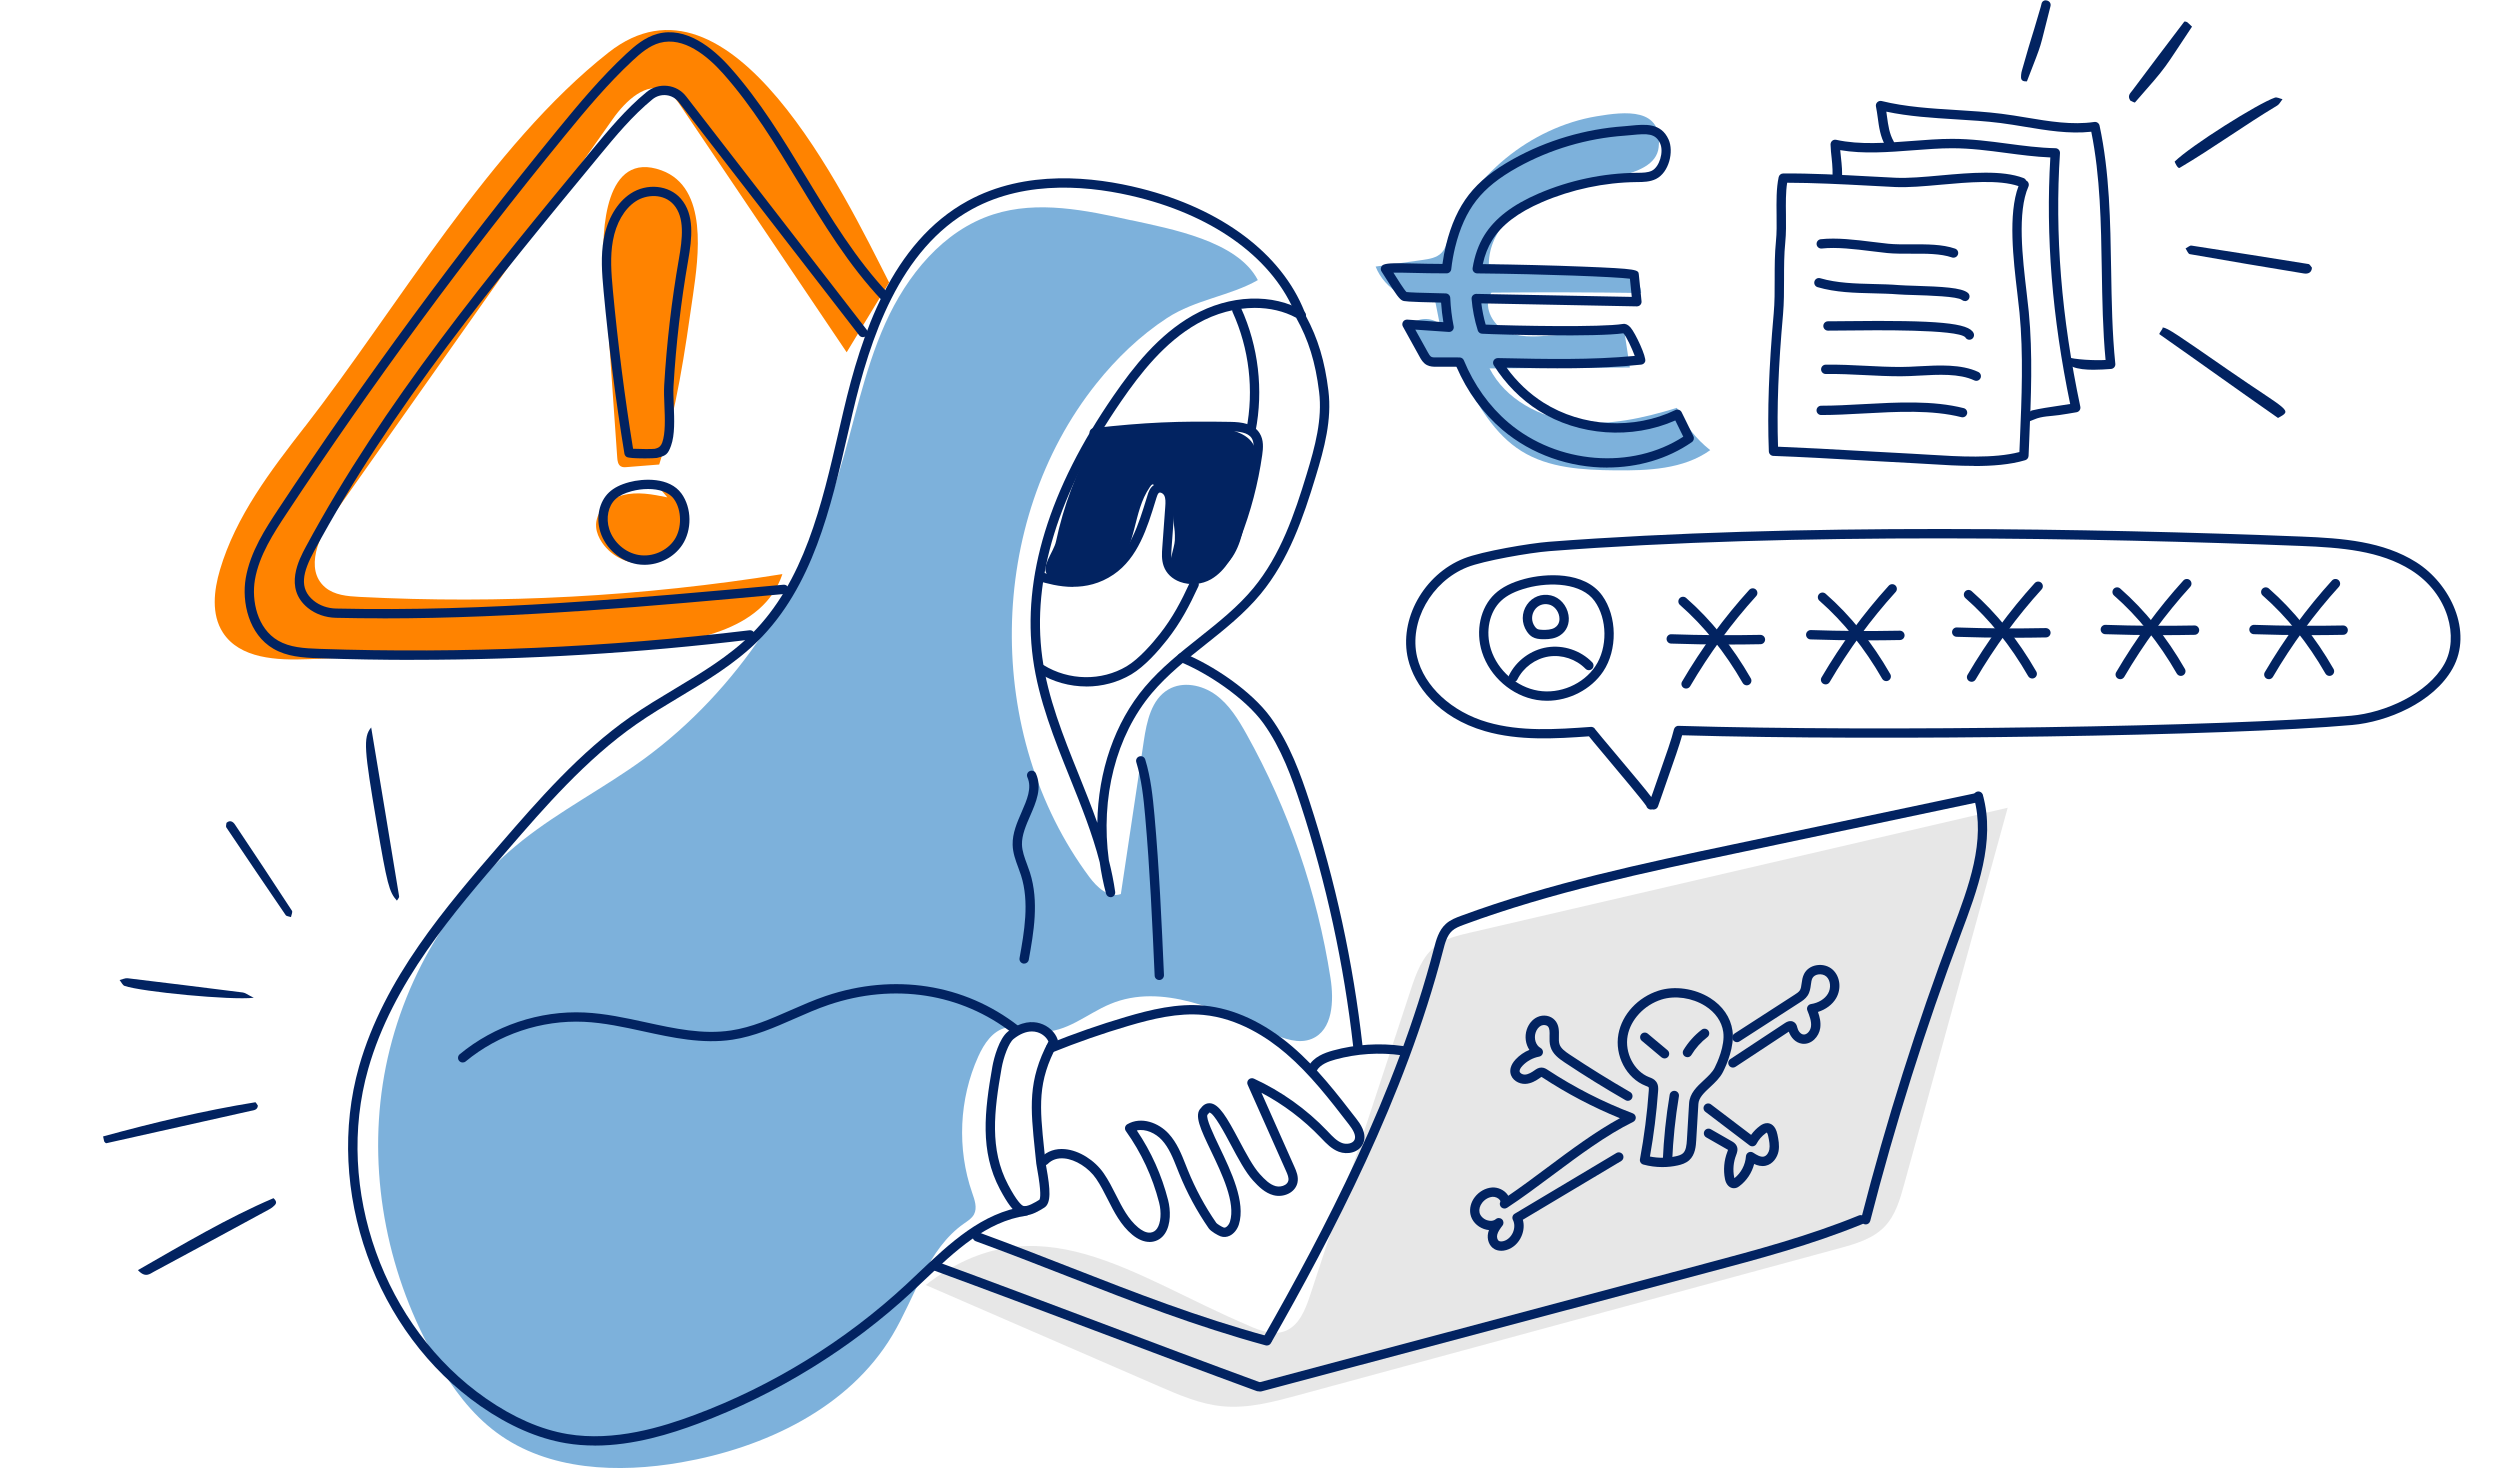 <?xml version="1.0" encoding="UTF-8"?>
<svg id="Capa_1" xmlns="http://www.w3.org/2000/svg" viewBox="0 0 682 402">
  <defs>
    <style>
      .cls-1 {
        fill: #c8c8c8;
        opacity: .43;
      }

      .cls-2 {
        fill: #022361;
      }

      .cls-3 {
        fill: #7db1db;
      }

      .cls-4 {
        fill: #ff8300;
      }
    </style>
  </defs>
  <path class="cls-3" d="M395.03,65.42c-.44,1.27-.86,2.6-1.8,3.57-1.3,1.33-3.28,1.66-5.12,1.92-4.28.6-8.56,1.21-12.84,1.81,2.45,6.28,9.57,10.37,16.23,9.33.42,2.13.85,4.26,1.27,6.39-2.21-1.98-5.98-1.87-8.08.23-.59,4.1,2.49,8.4,6.57,9.15,1.39.26,2.87.16,4.17.73,1.74.77,2.75,2.57,3.64,4.24,4.1,7.69,8.59,15.66,15.98,20.27,7.46,4.66,16.71,5.16,25.51,5.25,9.01.1,18.66-.27,25.99-5.51-3.88-3.07-7.02-7.05-9.09-11.54-9.07,2.78-18.57,4.95-27.98,3.8s-18.8-6.12-23.13-14.56c12.76-.08,25.51-.16,38.27-.24-.52-3.43-1.04-6.86-1.56-10.3-6.78.53-13.55,1.06-20.33,1.59-4.14.32-8.53.6-12.2-1.34s-6.03-6.96-3.68-10.38c13.62-.14,27.24-.1,40.85.1.15-3.59-4.53-5.02-8.11-5.29-11.15-.86-22.29-1.72-33.44-2.58.08-9.69,8.8-17.3,17.91-20.62,8.01-2.91,27.4-1.96,28.42-11.23,1.22-11-9.14-9.79-16.97-8.48-17.78,2.98-34.73,16.4-40.48,33.66Z"/>
  <path class="cls-4" d="M83.12,116.46c-9.33,12-18.8,24.4-23.11,38.98-1.67,5.65-2.41,12.14.78,17.1,4.63,7.19,14.78,7.63,23.32,7.29,29.07-1.17,58.15-2.34,87.22-3.5,16.53-.66,36.87-4.02,42.11-19.72-38.1,6.12-76.85,8.21-115.39,6.22-3.29-.17-6.82-.47-9.33-2.59-5.79-4.91-1.7-14.24,2.68-20.44,25.26-35.78,50.51-71.56,75.77-107.34,3.48-4.93,9.25-10.48,14.58-7.65,1.8.96,3.01,2.71,4.15,4.4,15.02,22.3,30.05,44.59,45.07,66.89,3.86-6.35,7.72-12.7,11.58-19.05-12.32-24.21-43.23-88.9-76.51-62.75-32.22,25.33-57.78,69.87-82.9,102.16Z"/>
  <path class="cls-3" d="M308.63,60.1c-12.41-2.76-25.53-5.5-37.63-1.62-13.71,4.39-23.62,16.64-29.51,29.78-5.89,13.14-8.53,27.46-12.78,41.22-9.39,30.45-27.3,58.78-53.05,77.57-10.77,7.86-22.77,13.99-33.21,22.28-20.44,16.24-34.06,40.59-38.03,66.39-3.97,25.8,1.57,52.82,14.64,75.43,4.32,7.48,9.55,14.61,16.51,19.73,14.06,10.35,33.09,11.05,50.29,8.05,22.78-3.97,45.74-14.82,57.58-34.68,6.25-10.48,9.57-23.48,19.56-30.48,1.01-.71,2.11-1.38,2.7-2.47.96-1.79.19-3.96-.48-5.88-4.19-12.02-3.58-25.63,1.66-37.23,1.56-3.45,3.92-7.04,7.62-7.84,3.1-.68,6.24.81,9.4,1.04,6.88.49,12.61-4.85,18.98-7.5,14.18-5.9,29.92,1.82,43.99,7.99,3.47,1.52,7.45,2.97,10.96,1.53,5.8-2.39,6.1-10.4,5.13-16.6-3.62-23.29-11.41-45.93-22.9-66.52-2.24-4.01-4.71-8.05-8.42-10.75-3.71-2.7-8.96-3.77-12.92-1.45-4.64,2.72-5.89,8.74-6.69,14.05-2.09,13.92-4.18,27.83-6.26,41.75-3.3,1.18-6.52-1.84-8.61-4.66-28.79-38.72-28.18-96.86,1.92-134.58,5.47-6.85,11.91-13.07,19.27-17.88,7.81-5.1,17.19-6.01,24.79-10.36-5.54-10.71-23.75-13.95-34.5-16.34Z"/>
  <path class="cls-2" d="M303.58,117.07c-1.12.02-2.3.06-3.25.65-.88.55-1.44,1.49-1.94,2.39-4.77,8.62-8.26,17.95-10.31,27.59-.63,2.95-4.38,7.09-2.24,9.2,2.98,2.93,15.57.83,18.52-2.14,5.89-5.93,4.58-14.93,9.28-21.84,1.16-1.71.87-.17,2.83.48,2.05.68,3.63,3.54,3.56,5.7-.13,3.92.6,4.37.47,8.29-.07,2.03-2.09,6.98-1.18,8.8,2.29,4.57,11.47,1.46,15.12-2.11s4.69-8.97,5.55-14.01c1.63-9.54,6.83-18.86-2.65-22.27-9.07-3.26-24.17-.91-33.75-.73Z"/>
  <path class="cls-4" d="M164.74,72.65c1.21,17.4,2.42,34.79,3.64,52.19.06.89.2,1.91.97,2.37.49.3,1.11.26,1.69.21,2.93-.23,5.86-.47,8.79-.7,4.76-15.02,7-30.71,9.23-46.31,1.44-10.11,4.29-29.26-8.62-33.94-15.47-5.61-16.36,16.73-15.7,26.18Z"/>
  <path class="cls-4" d="M182.05,135.68c-4.01-.82-8.2-1.64-12.16-.59s-7.58,4.6-7.27,8.69c.12,1.53.77,2.98,1.63,4.25,2.69,3.97,7.7,6.3,12.43,5.55,4.73-.75,8.85-4.69,9.58-9.43.73-4.74-2.18-9.85-6.71-11.42"/>
  <path class="cls-1" d="M340.7,361.68c3.07,1.3,6.49,2.61,9.64,1.52,3.96-1.37,5.75-5.86,7.06-9.84,9.13-27.73,18.27-55.46,27.4-83.19,1.49-4.53,3.18-9.34,6.99-12.21,2.62-1.97,5.91-2.76,9.1-3.5,48.94-11.37,97.87-22.74,146.81-34.11-9.42,34.25-18.84,68.51-28.25,102.76-1.13,4.11-2.36,8.41-5.31,11.49-3.24,3.39-8,4.75-12.52,5.98-49.19,13.35-98.38,26.7-147.57,40.05-6.73,1.83-13.64,3.67-20.57,3-6.05-.58-11.73-3.03-17.3-5.45-21.22-9.21-42.44-18.42-63.65-27.63,30.62-23.71,56.43-2.31,88.18,11.1Z"/>
  <path class="cls-2" d="M451.07,220.85c-.12,0-.24-.02-.36-.05-.68.2-1.42-.25-1.59-.91-.93-1.43-7.05-8.71-10.76-13.13-1.48-1.76-2.82-3.35-3.77-4.51-.46-.56-.84-1.01-1.12-1.38-8.97.64-19.05,1.28-28.35-1.41-12.93-3.73-19.32-12.6-21-19.65-2.56-10.79,4.27-23.11,15.23-27.46,4.99-1.98,18.18-4.17,23.15-4.55,67.65-5.19,148.96-3.64,205.25-1.43,11.4.45,22.38,1.32,31.39,7,9.34,5.89,15.56,18.94,9.94,28.98-5.26,9.39-17.9,14.58-27.42,15.43-33.73,2.99-127.25,4.41-182.77,2.8-.7,2.58-1.78,5.67-5.39,15.98l-1.2,3.43c-.18.52-.68.85-1.2.85ZM435.23,199.02c.54.7,2.84,3.44,5.08,6.1,5.83,6.94,8.75,10.42,10.16,12.31l.6-1.7c4.05-11.57,4.89-13.98,5.58-16.75.14-.58.67-1.01,1.27-.97,55.31,1.66,149.62.24,183.48-2.76,9.16-.81,20.83-5.93,25.43-14.13,3.97-7.09,1.27-19.06-9.07-25.58-8.47-5.34-19.08-6.17-30.13-6.61-56.22-2.21-137.42-3.76-204.95,1.42-5.32.41-17.99,2.62-22.4,4.38-9.83,3.91-15.96,14.9-13.69,24.51,1.89,7.98,9.44,14.97,19.22,17.79,9.06,2.62,18.69,1.94,28,1.28.36-.06.74.02,1.04.25.16.13.29.29.37.47Z"/>
  <path class="cls-2" d="M412.78,186.1c-.19,0-.38-.04-.56-.13-.63-.31-.89-1.07-.58-1.7,1.99-4.04,5.98-6.98,10.42-7.69,4.44-.71,9.15.86,12.29,4.09.49.5.48,1.31-.02,1.8s-1.31.48-1.8-.02c-2.57-2.64-6.42-3.92-10.06-3.35-3.64.58-6.91,2.99-8.54,6.29-.22.45-.67.71-1.14.71Z"/>
  <g>
    <path class="cls-2" d="M471.15,175.83c-5.1,0-10.21-.09-15.28-.26-.7-.02-1.25-.61-1.23-1.32s.63-1.27,1.32-1.23c8.05.28,16.22.33,24.26.17.7,0,1.28.54,1.3,1.25.01.7-.54,1.29-1.25,1.3-3.03.06-6.07.09-9.12.09Z"/>
    <path class="cls-2" d="M459.96,187.84c-.22,0-.44-.06-.64-.17-.61-.36-.81-1.14-.45-1.74,5.31-9.06,11.48-17.48,18.33-25.02.47-.52,1.28-.56,1.8-.09.52.47.56,1.28.09,1.8-6.73,7.41-12.79,15.68-18.01,24.59-.24.4-.66.63-1.1.63Z"/>
    <path class="cls-2" d="M476.52,186.96c-.44,0-.87-.23-1.11-.64-4.8-8.37-10.56-15.53-17.12-21.29-.53-.46-.58-1.27-.12-1.8.46-.53,1.27-.58,1.8-.12,6.77,5.94,12.71,13.32,17.65,21.94.35.61.14,1.39-.47,1.74-.2.12-.42.17-.63.17Z"/>
  </g>
  <g>
    <path class="cls-2" d="M509.2,174.69c-5.1,0-10.21-.09-15.28-.26-.7-.02-1.25-.61-1.23-1.32.02-.7.64-1.25,1.32-1.23,8.05.28,16.22.33,24.26.17.69,0,1.28.54,1.3,1.25.01.7-.54,1.29-1.25,1.3-3.03.06-6.07.09-9.12.09Z"/>
    <path class="cls-2" d="M498.01,186.7c-.22,0-.44-.06-.64-.17-.61-.36-.81-1.14-.45-1.74,5.31-9.06,11.48-17.47,18.33-25.01.47-.52,1.28-.56,1.8-.09.52.47.56,1.28.09,1.8-6.73,7.41-12.79,15.68-18.01,24.59-.24.4-.66.63-1.1.63Z"/>
    <path class="cls-2" d="M514.57,185.81c-.44,0-.87-.23-1.11-.64-4.8-8.37-10.56-15.53-17.12-21.29-.53-.46-.58-1.27-.12-1.8.46-.53,1.27-.58,1.8-.12,6.77,5.94,12.71,13.32,17.65,21.94.35.61.14,1.39-.47,1.74-.2.12-.42.17-.63.17Z"/>
  </g>
  <g>
    <path class="cls-2" d="M549.02,173.98c-5.1,0-10.21-.09-15.27-.26-.7-.02-1.25-.61-1.23-1.32.02-.7.64-1.28,1.32-1.23,8.04.28,16.2.33,24.26.17.69.01,1.28.54,1.3,1.25.01.7-.54,1.29-1.25,1.3-3.03.06-6.08.09-9.14.09Z"/>
    <path class="cls-2" d="M537.84,185.99c-.22,0-.44-.06-.64-.17-.61-.36-.81-1.14-.45-1.74,5.31-9.06,11.48-17.48,18.32-25.01.47-.52,1.28-.56,1.8-.09.52.47.56,1.28.09,1.8-6.73,7.41-12.79,15.68-18.01,24.59-.24.4-.66.63-1.1.63Z"/>
    <path class="cls-2" d="M554.4,185.1c-.44,0-.87-.23-1.11-.64-4.8-8.37-10.56-15.53-17.12-21.29-.53-.46-.58-1.27-.12-1.8.46-.53,1.27-.58,1.8-.12,6.77,5.94,12.71,13.32,17.65,21.94.35.61.14,1.39-.47,1.74-.2.12-.42.17-.63.17Z"/>
  </g>
  <g>
    <path class="cls-2" d="M589.56,173.27c-5.1,0-10.21-.09-15.27-.26-.7-.02-1.25-.61-1.23-1.32s.64-1.26,1.32-1.23c8.04.28,16.2.33,24.26.17.68-.04,1.28.54,1.3,1.25.01.7-.54,1.29-1.25,1.3-3.03.06-6.08.09-9.14.09Z"/>
    <path class="cls-2" d="M578.39,185.28c-.22,0-.44-.06-.64-.17-.61-.36-.81-1.14-.45-1.74,5.31-9.06,11.48-17.48,18.32-25.01.47-.52,1.28-.56,1.8-.09.52.47.56,1.28.09,1.8-6.73,7.41-12.79,15.68-18.01,24.59-.24.4-.66.63-1.1.63Z"/>
    <path class="cls-2" d="M594.94,184.39c-.44,0-.87-.23-1.11-.64-4.8-8.37-10.56-15.53-17.12-21.29-.53-.46-.58-1.27-.12-1.8.46-.53,1.27-.58,1.8-.12,6.77,5.94,12.71,13.32,17.65,21.94.35.61.14,1.39-.47,1.74-.2.12-.42.17-.63.17Z"/>
  </g>
  <g>
    <path class="cls-2" d="M630.11,173.27c-5.1,0-10.21-.09-15.27-.26-.7-.02-1.25-.61-1.23-1.32.02-.7.63-1.26,1.32-1.23,8.04.28,16.2.33,24.26.17h.03c.69,0,1.26.55,1.27,1.25.01.7-.54,1.29-1.25,1.3-3.03.06-6.08.09-9.14.09Z"/>
    <path class="cls-2" d="M618.93,185.28c-.22,0-.44-.06-.64-.17-.61-.36-.81-1.14-.45-1.74,5.31-9.06,11.48-17.47,18.33-25.01.47-.52,1.28-.56,1.8-.09.52.47.56,1.28.09,1.8-6.73,7.41-12.79,15.68-18.01,24.59-.24.4-.66.63-1.1.63Z"/>
    <path class="cls-2" d="M635.49,184.39c-.44,0-.87-.23-1.11-.64-4.8-8.37-10.56-15.53-17.12-21.29-.53-.46-.58-1.27-.12-1.8.46-.53,1.27-.58,1.8-.12,6.77,5.94,12.71,13.32,17.65,21.94.35.61.14,1.39-.47,1.74-.2.12-.42.17-.63.17Z"/>
  </g>
  <path class="cls-2" d="M538.56,127.1c-4.19,0-8.43-.26-12.24-.5-1.65-.1-3.23-.2-4.71-.27-4.83-.24-9.77-.52-14.55-.79-7.64-.44-15.53-.88-23.29-1.17-.67-.02-1.2-.56-1.23-1.22-.43-10.9,0-22.84,1.32-37.57.28-3.08.28-6.31.27-9.42,0-3.4,0-6.92.35-10.36.23-2.21.2-4.78.17-7.26-.04-3.53-.09-7.18.57-10.22.13-.58.64-1,1.24-1,7.67-.06,15.64.37,23.35.79,2.45.13,4.9.26,7.31.38,3.42.16,7.69-.22,12.21-.63,8.27-.74,16.82-1.51,22.69.71.32.12.57.36.7.66.63.29.91,1.04.63,1.68-3.09,6.9-1.59,19.57-.5,28.82.23,1.93.44,3.74.6,5.35,1.12,11.49.61,23.48.12,35.08-.06,1.41-.12,2.81-.18,4.21-.02.54-.39,1.01-.91,1.17-4.07,1.22-8.97,1.59-13.93,1.59ZM485.04,121.86c7.4.29,14.89.71,22.16,1.13,4.77.27,9.7.55,14.53.79,1.5.07,3.09.17,4.75.28,7.79.48,17.4,1.09,24.41-.74.04-1.09.09-2.19.14-3.29.49-11.51.99-23.41-.11-34.73-.16-1.59-.37-3.38-.59-5.29-1.09-9.17-2.56-21.59.32-29.24-5.35-1.81-13.7-1.05-21.09-.39-4.61.42-8.97.81-12.56.64-2.42-.12-4.87-.25-7.32-.38-7.31-.39-14.88-.77-22.14-.79-.41,2.57-.37,5.65-.33,8.64.03,2.56.06,5.2-.18,7.56-.34,3.31-.34,6.76-.34,10.1,0,3.17,0,6.45-.28,9.65-1.27,14.09-1.71,25.59-1.36,36.06Z"/>
  <path class="cls-2" d="M532.9,70.3c-.14,0-.28-.02-.41-.07-3.08-1.06-7.14-1.04-11.03-1.02-2.35,0-4.56.02-6.62-.18-1.37-.14-2.84-.32-4.34-.51-4.44-.55-9.48-1.17-13.52-.72-.7.07-1.33-.43-1.41-1.13-.08-.7.43-1.33,1.13-1.41,4.35-.48,9.54.16,14.12.73,1.49.18,2.93.36,4.28.5,1.93.19,4.09.18,6.36.17,4.12-.03,8.39-.04,11.88,1.16.67.23,1.02.95.79,1.62-.18.53-.68.86-1.2.86Z"/>
  <path class="cls-2" d="M536.01,82.12c-.29,0-.58-.1-.82-.3-1.14-.97-9.12-1.21-12.96-1.33-1.79-.05-3.34-.1-4.37-.18-2.25-.18-4.6-.23-6.87-.29-5.04-.12-10.25-.24-15.15-1.68-.68-.2-1.06-.91-.86-1.58.2-.68.91-1.06,1.58-.86,4.58,1.34,9.62,1.46,14.49,1.58,2.31.05,4.7.11,7.02.3.97.08,2.49.12,4.24.18,7.45.23,12.85.5,14.53,1.94.54.46.6,1.26.15,1.8-.25.3-.61.45-.97.45Z"/>
  <path class="cls-2" d="M537.25,92.69c-.46,0-.91-.26-1.13-.69-2.13-2.2-24.8-1.93-32.27-1.84-2.18.03-3.98.05-5.18.04-.7,0-1.27-.58-1.27-1.28,0-.7.57-1.27,1.27-1.27.14.02.35,0,.54,0,1.16,0,2.74-.02,4.6-.04,24.93-.3,33.33.49,34.59,3.27.29.64,0,1.4-.63,1.69-.17.08-.35.11-.53.11ZM536.09,91.95h0Z"/>
  <path class="cls-2" d="M539.12,103.89c-.18,0-.37-.04-.54-.12-4.03-1.91-9.81-1.59-14.91-1.31-1.82.1-3.54.19-5.16.19-3.29,0-6.56-.16-9.72-.32-3.5-.17-7.13-.36-10.71-.3h-.02c-.7,0-1.26-.56-1.27-1.26,0-.7.55-1.28,1.26-1.29,3.68-.05,7.33.13,10.87.31,3.13.16,6.37.32,9.59.32,1.55,0,3.24-.09,5.02-.19,5.4-.29,11.52-.62,16.14,1.55.64.3.91,1.06.61,1.7-.22.46-.68.73-1.15.73Z"/>
  <path class="cls-2" d="M535.39,113.85c-.1,0-.21-.01-.31-.04-8.02-2.04-17.48-1.52-26.63-1.02-4.07.22-7.9.43-11.63.43-.7,0-1.27-.57-1.27-1.27s.57-1.27,1.27-1.27c3.66,0,7.46-.21,11.49-.43,9.34-.51,18.99-1.04,27.39,1.09.68.17,1.09.87.92,1.55-.15.58-.67.96-1.23.96Z"/>
  <path class="cls-2" d="M552.61,115.07c-.58,0,.95-1.01.82-1.59-.16-.69.27-1.37.96-1.53,2.3-.53,4.67-.88,6.97-1.22,1.12-.17,2.26-.34,3.38-.52-4.92-23.75-6.69-45.78-5.41-67.26-4.11-.17-8.16-.71-12.09-1.23-4.75-.63-9.67-1.28-14.66-1.28h-.06c-3.42,0-6.94.28-10.68.56-6.65.51-13.5,1.04-19.83-.04.05.65.13,1.3.2,1.98.22,2.03.45,4.14.23,6.31-.07.7-.43-.19-1.13-.26-.7-.07-1.55.91-1.48.21.2-1.9.06-4-.15-5.99-.14-1.24-.28-2.52-.31-3.79,0-.39.16-.77.46-1.02.3-.25.7-.34,1.08-.26,6.41,1.42,13.69.85,20.73.31,3.61-.28,7.35-.57,10.87-.57h.07c5.16,0,10.16.66,15,1.3,4.29.57,8.72,1.16,13.14,1.25.35,0,.68.16.91.41s.35.6.33.94c-1.45,22.04.37,44.67,5.55,69.17.07.34,0,.69-.19.97s-.49.48-.83.54c-1.57.29-3.19.53-4.76.77-2.25.33-4.71.27-6.78,1.19-1.92.85-2.25.64-2.34.64Z"/>
  <path class="cls-2" d="M571.09,100.87c-2.08,0-4.17-.18-5.7-.81-.65-.27-.96-1.01-.7-1.66.27-.65-1.54-1.33-.89-1.06,1.91.78,7.87,1.04,10.6.86-.76-8.04-.9-16.45-1.03-24.59-.2-12.54-.41-25.5-2.87-37.67-6.03.66-12.18-.37-18.13-1.36-2.3-.38-4.46-.74-6.64-1.02-4.02-.51-8.22-.76-12.28-1.01-6.26-.39-12.71-.78-18.86-2.09.07.44.12.88.18,1.31.33,2.42.64,4.7,1.81,6.77.35.61.13,1.39-.48,1.74-.61.35-1.39.13-1.74-.48-1.41-2.49-1.77-5.13-2.11-7.68-.14-1.01-.28-2.05-.49-3.07-.09-.43.05-.87.37-1.17.32-.3.76-.42,1.19-.32,6.48,1.6,13.5,2.03,20.29,2.45,4.1.25,8.34.51,12.44,1.03,2.22.28,4.52.66,6.74,1.03,6.15,1.03,12.51,2.09,18.54,1.2.66-.1,1.29.34,1.43.99,2.74,12.75,2.95,26.25,3.16,39.31.14,8.54.28,17.36,1.14,25.68.04.34-.07.69-.29.95s-.54.43-.88.45c-1.38.1-3.09.22-4.8.22Z"/>
  <path class="cls-2" d="M422.02,191.17c-.94,0-1.89-.08-2.82-.23-6.79-1.13-12.77-6.36-14.89-13-1.86-5.82-.47-12.21,3.45-15.9,1.96-1.84,4.56-3.15,8.18-4.12h0c5.58-1.49,16.3-2.2,21.15,4.56,4.08,5.7,4.2,14.79.26,20.69-3.3,4.94-9.32,8-15.32,8ZM416.59,160.39c-3.2.85-5.45,1.97-7.09,3.51-3.22,3.03-4.33,8.36-2.77,13.26,1.84,5.76,7.02,10.28,12.88,11.26,5.91.99,12.32-1.76,15.6-6.67,3.39-5.08,3.3-12.89-.21-17.79-3.51-4.9-12.01-5.29-18.42-3.58h0Z"/>
  <path class="cls-2" d="M421.32,174.38c-.19,0-.37,0-.56,0-.92-.03-1.89-.12-2.76-.64-.54-.33-1.01-.79-1.47-1.47h0c-1.5-2.22-1.5-5.09.02-7.31,1.47-2.15,3.99-3.12,6.56-2.53,2.4.55,4.32,2.7,4.77,5.34.4,2.33-.49,4.43-2.37,5.61-1.32.83-2.82,1-4.19,1ZM418.64,170.83c.24.35.46.58.67.71.38.23.99.26,1.52.28,1.12.03,2.4-.02,3.32-.6,1.36-.86,1.35-2.27,1.22-3.03-.27-1.61-1.44-2.96-2.83-3.28-1.55-.36-3.01.2-3.89,1.48-.92,1.35-.93,3.09-.01,4.44h0Z"/>
  <path class="cls-2" d="M101.26,198.45c2.55,15.36,5.11,30.72,7.62,46.09.06.34-.39.76-.61,1.15-2.11-2.33-2.65-4.41-5.52-21.23-3.37-19.81-3.73-23.36-1.5-26Z"/>
  <path class="cls-2" d="M28.12,310.02c13.84-3.79,27.56-7.06,41.51-9.32.18-.03.47.59.72.92-.11,1.24-1.19,1.26-1.99,1.44-13.11,2.96-26.22,5.89-39.34,8.81-.15.03-.41-.21-.54-.39-.11-.16-.11-.41-.36-1.47Z"/>
  <path class="cls-2" d="M37.64,346.48c12.46-7.13,24.33-14.21,36.97-19.62,1.33,1.2.49,1.8-.18,2.39-.34.3-.75.53-1.15.75-10.44,5.66-20.86,11.33-31.33,16.94-1.07.57-2.29,1.77-4.32-.45Z"/>
  <path class="cls-2" d="M69.23,272.19c-6.16.73-30.63-1.63-35.26-3.24-.51-.18-.82-.95-1.35-1.6.88-.21,1.55-.56,2.17-.49,10.5,1.26,20.99,2.56,31.48,3.89.6.08,1.15.54,2.96,1.44Z"/>
  <path class="cls-2" d="M79.38,250.18c-.65-.22-1.24-.23-1.43-.51-5.44-7.96-10.84-15.94-16.21-23.95-.19-.28.02-.82.04-1.24.95-.87,1.79-.33,2.3.43,5.23,7.82,10.43,15.67,15.57,23.55.23.35-.16,1.11-.27,1.73Z"/>
  <path class="cls-2" d="M621.44,114.02c-12.77-8.92-19.59-13.89-32.33-22.83-.28-.2,1-1.45.87-1.87,1.48.21,3.74,1.82,17.77,11.53,16.52,11.44,17.88,10.92,13.69,13.17Z"/>
  <path class="cls-2" d="M597.99,7.26c-8.15,12.18-6.16,9.98-15.56,20.68-.12.14-.83-.32-1.28-.5-.86-1.32-.02-1.99.48-2.66,8.19-10.9,5.98-8,14.22-18.85.09-.12.49-.04.73.07.22.1.4.35,1.41,1.27Z"/>
  <path class="cls-2" d="M556.93.97c.46-1.57,2.85-.86,2.44.73-3.36,12.99-1.77,8.47-6.43,20.5-1.78.11-1.63-.91-1.58-1.8.03-.45.14-.9.27-1.34,3.25-11.42,1.75-5.74,5.07-17.14.08-.29.15-.62.24-.94Z"/>
  <path class="cls-2" d="M593.24,44.09c4.42-4.35,22.74-15.89,27.38-17.47.52-.17,1.23.25,2.05.44-.57.7-.88,1.4-1.42,1.72-9.07,5.44-17.53,11.63-26.64,17.01-.52.31-1.29-1.46-1.37-1.7Z"/>
  <path class="cls-2" d="M596.22,67.78c.7-.37,1.18-.84,1.56-.79,10.67,1.64,21.33,3.32,31.98,5.04.37.06.63.65.94,1-.09,1.46-1.19,1.73-2.2,1.57-10.39-1.7-20.77-3.45-31.13-5.27-.46-.08-.75-.98-1.15-1.55Z"/>
  <g>
    <path class="cls-2" d="M341.27,118.68c-.08,0-.16,0-.25-.02-.69-.14-1.14-.8-1.01-1.49,2.1-10.72.77-22.1-3.76-32.04-.29-.64,0-1.4.63-1.69.64-.29,1.39,0,1.69.63,4.74,10.42,6.14,22.35,3.94,33.58-.12.61-.65,1.03-1.25,1.03Z"/>
    <path class="cls-2" d="M343.82,379.62c-.56,0-1.08-.38-1.23-.95-.18-.68.22-1.38.9-1.56l121.46-32.35c14.02-3.73,28.51-7.6,42.13-13.18.65-.27,1.39.04,1.66.69s-.04,1.39-.69,1.66c-13.77,5.65-28.34,9.53-42.44,13.28l-121.46,32.35c-.11.03-.22.04-.33.04Z"/>
    <g>
      <path class="cls-2" d="M358.04,292.83c-.2,0-.41-.05-.6-.15-.62-.33-.85-1.1-.52-1.72,1.41-2.63,4.33-3.72,6.72-4.38,6.14-1.69,12.72-2.11,19.03-1.23.7.1,1.18.74,1.08,1.44-.1.7-.74,1.19-1.44,1.08-5.97-.84-12.19-.43-18,1.16-1.9.52-4.2,1.35-5.14,3.12-.23.43-.67.67-1.12.67Z"/>
      <path class="cls-2" d="M508.97,334.02c-.1,0-.21-.01-.32-.04-.68-.17-1.09-.87-.92-1.55,6.8-26.51,15.15-52.94,24.8-78.53l.03-.09c4.52-12,9.2-24.4,5.9-36.28-.19-.68.21-1.38.89-1.57.68-.19,1.38.21,1.57.89,3.52,12.68-1.52,26.05-5.97,37.86l-.03.09c-9.62,25.51-17.94,51.85-24.72,78.27-.15.57-.67.96-1.23.96Z"/>
      <g>
        <path class="cls-2" d="M313.57,338.8c-1.52,0-3.12-.67-4.69-1.97-3.13-2.6-4.95-6.2-6.71-9.68-.97-1.91-1.97-3.89-3.16-5.62-2.03-2.96-5.61-5.23-8.7-5.51-1.82-.16-3.33.34-4.49,1.5-.5.5-1.3.5-1.8,0-.5-.5-.5-1.3,0-1.8,1.69-1.7,3.94-2.47,6.52-2.23,3.85.35,8.1,3.01,10.57,6.61,1.29,1.87,2.33,3.93,3.33,5.91,1.72,3.4,3.35,6.61,6.07,8.87.86.71,2.13,1.53,3.37,1.37.75-.1,1.33-.46,1.78-1.12,1.01-1.48,1.23-4.4.54-7.08-1.8-7.03-4.85-13.6-9.07-19.51-.21-.29-.28-.66-.21-1.01.08-.35.29-.65.6-.83,3.82-2.23,8.58-.39,11.3,2.58,2.26,2.47,3.48,5.55,4.66,8.54.18.46.36.92.55,1.38,2.06,5.07,4.67,9.93,7.79,14.43.22.27,1.46,1.05,2,1.24.12.04.29.07.55-.05.48-.24.95-.86,1.16-1.53,1.6-5.15-2.17-13.03-5.2-19.36-2.81-5.87-4.69-9.8-2.69-11.68.82-1.12,1.75-1.31,2.41-1.29,2.52.14,4.67,3.93,7.96,10.11,1.89,3.56,3.85,7.24,5.68,9.24,1.35,1.48,2.69,2.84,4.34,3.28.83.22,1.83.08,2.55-.36.33-.2.76-.57.88-1.14.17-.77-.2-1.69-.67-2.73l-10.43-23.44c-.22-.48-.11-1.05.27-1.42.38-.37.95-.47,1.43-.25,7.44,3.41,14.36,8.34,20.02,14.27l.29.31c1.2,1.26,2.33,2.46,3.75,2.99,1.23.46,2.95.17,3.41-.91.52-1.22-.56-2.87-1.56-4.17-5.2-6.74-10.58-13.71-17.12-19.32-5.03-4.31-13.04-9.65-22.6-10.55-6.85-.64-13.87,1.06-20.44,3-6.99,2.06-13.97,4.5-20.73,7.23-.66.26-1.39-.05-1.66-.7-.26-.65.05-1.39.7-1.66,6.84-2.76,13.89-5.22,20.97-7.31,6.81-2.01,14.13-3.78,21.4-3.09,8.09.76,16.4,4.62,24.02,11.15,6.74,5.77,12.2,12.85,17.48,19.69.92,1.19,3.07,3.97,1.88,6.73-1.1,2.55-4.31,3.18-6.65,2.29-1.96-.74-3.41-2.27-4.7-3.62l-.29-.3c-4.63-4.85-10.15-9.02-16.11-12.17l9,20.22c.5,1.12,1.18,2.66.83,4.3-.24,1.13-.97,2.12-2.04,2.78-1.33.81-3.03,1.05-4.54.64-2.31-.62-4.02-2.33-5.56-4.02-2.04-2.24-4.08-6.06-6.05-9.76-1.62-3.04-4.63-8.69-5.84-8.76,0,0-.11.07-.27.32-.07.1-.15.19-.25.27-.54.87,1.73,5.61,3.23,8.74,3.22,6.73,7.23,15.11,5.33,21.21-.42,1.34-1.36,2.51-2.46,3.05-.83.41-1.71.47-2.55.17-.68-.25-2.6-1.29-3.22-2.19-3.22-4.66-5.93-9.68-8.05-14.92-.19-.46-.37-.93-.56-1.4-1.15-2.9-2.23-5.64-4.17-7.76-1.67-1.82-4.43-3.15-6.83-2.61,3.93,5.82,6.8,12.21,8.54,19.03.67,2.62.84,6.58-.9,9.15-.85,1.26-2.09,2.03-3.56,2.21-.21.03-.42.04-.63.04Z"/>
        <path class="cls-2" d="M162.21,394.34c-2.6,0-5.23-.19-7.86-.64-7.63-1.29-15.45-4.69-23.26-10.12-28.77-20.01-42.71-58.99-33.13-92.68,6.83-24.03,23.69-43.52,38.57-60.71,10.14-11.72,21.64-25,35.56-34.71,3.86-2.69,7.97-5.15,11.94-7.53,7.32-4.39,14.88-8.92,20.96-14.96,14.38-14.3,19.18-35.21,23.84-55.42.42-1.84.85-3.68,1.28-5.51,4.85-20.68,13.09-45.89,33.89-57.26,15.81-8.64,34.39-6.62,47.19-3.39,22.11,5.57,38.39,17.81,44.67,33.58.26.65-.06,1.39-.71,1.65-.65.26-1.39-.06-1.65-.71-5.98-15-21.62-26.68-42.93-32.05-12.36-3.11-30.26-5.09-45.35,3.16-19.91,10.89-27.9,35.44-32.63,55.61-.43,1.82-.85,3.66-1.27,5.5-4.73,20.57-9.62,41.84-24.52,56.66-6.29,6.26-13.99,10.88-21.44,15.34-3.93,2.36-8,4.79-11.79,7.44-13.66,9.52-25.05,22.68-35.09,34.29-14.7,16.99-31.37,36.25-38.04,59.74-9.29,32.68,4.23,70.49,32.14,89.89,7.5,5.21,14.97,8.48,22.23,9.7,12.8,2.16,25.95-1.95,34.73-5.23,21.15-7.89,41.09-20.19,57.64-35.55,1.1-1.02,2.2-2.06,3.3-3.11,8.58-8.13,17.45-16.53,29.14-18.2.7-.11,1.34.38,1.44,1.08.1.7-.38,1.34-1.08,1.44-10.89,1.56-19.46,9.68-27.75,17.53-1.11,1.05-2.22,2.1-3.32,3.13-16.8,15.59-37.02,28.06-58.48,36.07-7.28,2.72-17.5,5.99-28.19,5.99Z"/>
        <path class="cls-2" d="M279.56,331.57c-.58,0-1.15-.12-1.69-.39-1.42-.74-3.04-2.89-5.1-6.77-5.5-10.39-4.18-21.29-2.05-33.44.44-2.48,1.88-7.67,4.21-9.53,3.68-2.94,6.8-2.87,8.76-2.28,2.27.67,4.17,2.41,4.84,4.44.05.16.07.31.06.47.06.29.03.6-.12.87-5.53,10.24-4.84,16.86-3.59,28.88.11,1.09.23,2.21.35,3.39.02.21.1.65.21,1.23,1.1,6.06,1.36,9.81-.56,11.01-1.35.84-3.4,2.12-5.33,2.12ZM281.49,281.38c-1.58,0-3.27.69-4.97,2.04-1.36,1.08-2.76,4.99-3.29,7.99-2.05,11.68-3.33,22.13,1.79,31.81,2.38,4.5,3.6,5.49,4.02,5.7,1.03.54,3.55-1.03,4.5-1.63.25-.33.58-1.92-.6-8.4-.13-.69-.21-1.15-.24-1.43-.12-1.17-.23-2.3-.35-3.38-1.24-11.96-2-19.24,3.66-29.95-.43-.98-1.49-2.08-3.04-2.54-.48-.14-.98-.21-1.48-.21Z"/>
        <path class="cls-2" d="M126.22,289.85c-.37,0-.73-.16-.98-.46-.45-.54-.37-1.34.17-1.79,9.41-7.8,21.8-11.95,34.01-11.39,5.63.26,11.24,1.48,16.67,2.66,8.03,1.75,15.61,3.4,23.34,2.24,5.62-.85,10.77-3.11,16.23-5.51,3.12-1.37,6.34-2.79,9.63-3.9,18.62-6.28,37.76-3.3,52.51,8.17.56.43.66,1.23.22,1.79-.43.55-1.23.65-1.79.22-14.06-10.94-32.34-13.77-50.13-7.77-3.18,1.07-6.35,2.47-9.42,3.82-5.37,2.36-10.92,4.8-16.87,5.7-8.19,1.23-16.36-.55-24.26-2.27-5.32-1.16-10.83-2.36-16.24-2.61-11.58-.53-23.34,3.41-32.27,10.81-.24.2-.53.29-.81.29Z"/>
        <path class="cls-2" d="M302.96,244.75c-.57,0-1.08-.38-1.23-.95-.76-2.85-1.33-5.72-1.73-8.58-2.03-7.89-5.13-15.58-8.15-23.08-4.19-10.41-8.52-21.17-10.06-32.48-3-22.11,4.4-46.24,22-71.73,5.39-7.81,12.17-16.52,21.59-21.87,10.04-5.71,21.93-6.16,30.29-1.13.47.28.69.82.6,1.33,3.28,6.11,5.13,12.25,6.12,20.33.97,7.92-1.09,15.63-3.49,23.5-3.36,11.05-7.29,22.61-15.02,31.97-4.4,5.32-9.86,9.66-15.15,13.86-5.05,4.01-10.27,8.16-14.45,13.1-9.87,11.68-14.11,28.61-11.78,45.7.72,2.83,1.31,5.69,1.72,8.59.09.67-.35,1.29-1.01,1.43-.09.02-.17.03-.25.03ZM342.32,83.99c-5.18,0-10.66,1.44-15.67,4.29-8.97,5.1-15.53,13.53-20.75,21.11-17.22,24.95-24.48,48.48-21.57,69.94,1.49,11,5.76,21.61,9.9,31.87,1.75,4.36,3.53,8.78,5.12,13.27.22-14.03,4.73-27.31,12.99-37.09,4.34-5.13,9.66-9.36,14.81-13.45,5.18-4.12,10.54-8.37,14.77-13.49,7.43-8.99,11.26-20.29,14.54-31.09,2.31-7.59,4.31-15.02,3.39-22.45-.99-8.09-2.87-14.14-6.26-20.22-3.32-1.8-7.2-2.69-11.28-2.69Z"/>
        <path class="cls-2" d="M292.72,160.11c-3.79,0-7.14-.96-9.45-1.62-.68-.19-1.09-.91-.9-1.58.19-.68.87-1.07,1.55-.88,4.35,1.24,11.54,3.3,18.42-1.37,5.93-4.02,8.23-11.53,10.47-18.8l.24-.78c.24-.77.63-2.06,1.77-2.78.72-.46,1.61-.58,2.5-.34,1.07.29,2.02,1.05,2.53,2.04.78,1.5.65,3.22.56,4.48l-.8,10.96c-.1,1.43-.21,2.91.24,4.17.57,1.59,1.91,2.38,2.93,2.75,2.01.74,4.49.53,6.31-.53,3.47-2.02,5.42-6.09,6.88-9.82,2.79-7.14,4.76-14.61,5.83-22.21.21-1.47.37-3.14-.34-4.26-1.01-1.59-3.48-1.85-5.77-1.89-14.47-.27-23.13.13-37.05,1.67-.71.07-1.33-.43-1.41-1.13-.08-.7.43-1.33,1.13-1.41,14.05-1.56,22.79-1.95,37.38-1.69,2.97.05,6.23.46,7.88,3.08,1.17,1.85.98,4.06.71,5.98-1.11,7.79-3.12,15.45-5.98,22.78-1.62,4.13-3.83,8.68-7.97,11.09-2.49,1.44-5.73,1.72-8.46.72-2.17-.79-3.76-2.32-4.46-4.29-.63-1.76-.5-3.59-.38-5.21l.8-10.96c.09-1.28.13-2.32-.28-3.12-.18-.35-.56-.66-.94-.76-.2-.05-.36-.04-.48.03-.34.21-.56.94-.7,1.37l-.24.78c-2.25,7.33-4.8,15.64-11.47,20.16-3.75,2.55-7.59,3.34-11.05,3.34Z"/>
        <path class="cls-2" d="M296.37,187.27c-4.52,0-9.07-1.23-13.03-3.68-.6-.37-.78-1.16-.41-1.75.37-.6,1.16-.78,1.75-.41,6.91,4.28,15.81,4.41,22.66.34,3.47-2.06,7.19-6.45,9.1-8.88,3.44-4.38,5.76-8.77,8.17-14.01.29-.64,1.05-.92,1.69-.62.64.3.92,1.05.62,1.69-2.49,5.41-4.89,9.94-8.48,14.52-2.47,3.14-6.17,7.33-9.8,9.49-3.73,2.21-7.99,3.32-12.27,3.32Z"/>
        <path class="cls-2" d="M279.39,262.88c-.07,0-.15,0-.23-.02-.69-.12-1.15-.79-1.03-1.48,1.28-7.15,2.74-15.26.41-22.57-.23-.71-.49-1.42-.75-2.12-.73-1.97-1.49-4.01-1.54-6.23-.08-3.13,1.2-6.06,2.44-8.91,1.48-3.4,2.88-6.61,1.58-9.52-.29-.64,0-1.4.64-1.68.64-.29,1.4,0,1.68.64,1.76,3.94.07,7.82-1.57,11.58-1.13,2.59-2.29,5.26-2.23,7.82.05,1.8.7,3.56,1.39,5.41.28.74.55,1.49.79,2.23,2.52,7.91,1.01,16.35-.32,23.79-.11.62-.65,1.05-1.25,1.05Z"/>
        <path class="cls-2" d="M316.26,267.35c-.68,0-1.24-.5-1.27-1.18-.64-14.33-1.3-29.07-2.59-43.51-.45-5.07-.98-10.01-2.42-14.73-.21-.67.17-1.38.85-1.59.67-.21,1.38.17,1.59.85,1.51,4.95,2.05,10.04,2.52,15.24,1.3,14.49,1.96,29.27,2.59,43.55.03.7-.51,1.34-1.21,1.37-.02,0-.04,0-.06,0Z"/>
        <path class="cls-2" d="M370.42,286.7c-.64,0-1.19-.48-1.26-1.13-2.52-22.43-7.35-44.68-14.36-66.14-2.33-7.13-5.23-15.3-10.19-22.17-4.98-6.89-15.39-13.74-22.64-16.68-.65-.26-.97-1.01-.7-1.66s1.01-.96,1.66-.7c7.77,3.15,18.43,10.19,23.75,17.55,5.18,7.16,8.16,15.56,10.55,22.87,7.06,21.62,11.93,44.05,14.47,66.65.08.7-.42,1.33-1.12,1.41-.05,0-.1,0-.14,0Z"/>
        <path class="cls-2" d="M343.23,379.55c-.15,0-.29-.02-.44-.08-14.41-5.28-29.46-10.95-44.01-16.44-14.56-5.49-29.61-11.16-44.03-16.45-.66-.24-1-.97-.76-1.63s.97-1,1.63-.76c14.43,5.29,29.48,10.96,44.05,16.45,14.55,5.48,29.59,11.15,43.99,16.43.66.24,1,.97.76,1.63-.19.52-.68.84-1.2.84Z"/>
        <path class="cls-2" d="M345.86,366.58c-.21,0-.43-.05-.63-.17-.61-.35-.83-1.13-.48-1.74,16.22-28.5,36.15-66.3,46.46-106.04.56-2.15,1.25-4.83,3.25-6.62,1.25-1.12,2.81-1.69,4.07-2.16,24.19-8.94,49.78-14.34,74.52-19.56l66.4-14.02c.68-.14,1.36.29,1.51.98.15.69-.3,1.36-.98,1.51l-66.4,14.02c-24.65,5.2-50.15,10.59-74.17,19.46-1.34.49-2.43.93-3.25,1.67-1.42,1.27-1.99,3.44-2.48,5.36-10.38,40.03-30.42,78.03-46.71,106.66-.23.41-.67.64-1.11.64Z"/>
        <path class="cls-2" d="M345.62,367.06c-.11,0-.22-.01-.34-.04-19.28-5.27-36.25-11.9-54.21-18.91-8.02-3.13-16.31-6.37-24.88-9.5-.66-.24-1-.97-.76-1.63s.97-1,1.63-.76c8.59,3.14,16.9,6.38,24.93,9.52,17.89,6.99,34.8,13.59,53.95,18.82.68.19,1.08.89.89,1.56-.16.57-.67.94-1.23.94Z"/>
        <path class="cls-2" d="M112.99,180.02c-8.64,0-17.27-.15-25.88-.44-4.67-.16-8.84-.47-12.5-2.59-6.78-3.93-8.68-12.73-7.58-19.24,1.23-7.24,5.48-13.68,8.89-18.85,23.51-35.6,49.12-70.4,76.13-103.42,5.98-7.31,11.92-14.41,18.79-20.8,2.3-2.14,5.04-4.5,8.48-5.44,7.77-2.12,15.06,3.78,19.8,9.09,8.17,9.15,14.63,19.81,20.88,30.13,6.66,10.98,13.54,22.34,22.44,31.73.48.51.46,1.32-.05,1.8s-1.32.46-1.8-.05c-9.09-9.59-16.04-21.07-22.77-32.17-6.19-10.21-12.59-20.77-20.6-29.75-4.26-4.78-10.72-10.1-17.23-8.33-2.88.78-5.33,2.91-7.41,4.84-6.75,6.28-12.63,13.31-18.55,20.55-26.96,32.96-52.52,67.68-75.98,103.21-3.28,4.97-7.37,11.16-8.51,17.87-.96,5.67.61,13.29,6.34,16.61,3.15,1.83,6.98,2.1,11.3,2.24,39.04,1.33,78.5-.37,117.28-5.07.7-.07,1.33.41,1.42,1.11.08.7-.41,1.33-1.11,1.42-30.36,3.68-61.14,5.53-91.8,5.53Z"/>
        <path class="cls-2" d="M104.38,168.68c-4.26,0-8.51-.04-12.76-.14-2.87-.07-5.59-1.03-7.66-2.72-6.59-5.39-2.34-13.28-.53-16.65,21.23-39.44,50.14-74.44,78.1-108.29,4.31-5.21,9.19-11.13,14.86-15.77,1.61-1.32,3.63-1.92,5.69-1.68,2.04.23,3.85,1.25,5.11,2.88l49.22,63.61c.43.56.33,1.36-.23,1.79-.56.43-1.36.33-1.79-.23l-49.22-63.61c-.83-1.07-2.03-1.75-3.38-1.9-1.37-.15-2.71.24-3.79,1.12-5.47,4.48-10.07,10.04-14.51,15.42-27.88,33.75-56.71,68.66-77.82,107.88-3.04,5.65-4.22,10.11-.1,13.47,1.63,1.33,3.8,2.1,6.11,2.15,40.78.93,82.1-2.85,122.05-6.5.71-.06,1.32.45,1.38,1.15s-.45,1.32-1.15,1.38c-35.87,3.28-72.84,6.66-109.58,6.66Z"/>
        <path class="cls-2" d="M438.48,127.56c-10.21,0-20.59-3.49-28.62-10.31-5.3-4.5-9.63-10.44-12.54-17.2-1.85-.02-3.68-.02-5.51,0-.7,0-1.66,0-2.55-.46-1.05-.55-1.6-1.55-2-2.28l-4.55-8.23c-.23-.41-.21-.91.04-1.31s.7-.61,1.17-.58c3.05.24,6.28.47,9.83.7-.29-1.76-.5-3.55-.62-5.34-9.73-.2-10.15-.38-10.52-.55-.82-.36-1.71-1.55-4.53-6.06-.49-.78-.91-1.45-1.18-1.86-.22-.32-.28-.73-.16-1.1.12-.37.4-.67.77-.81,1.16-.43,3.35-.4,8.2-.29,2.17.05,4.81.11,7.79.12.24-1.76.56-3.49.97-5.14,1.37-5.62,3.42-10.12,6.25-13.76,2.82-3.62,6.67-6.71,12.1-9.73,9.16-5.08,19.58-8.17,30.14-8.92.67-.05,1.32-.11,1.97-.18,3.84-.38,8.19-.81,10.26,3.79,1.47,3.26.14,8.99-3.45,10.77-1.62.8-3.42.82-5.01.84h-.26c-8.79.1-17.7,1.99-25.77,5.46-6.59,2.84-11.05,6.23-13.62,10.37-1.17,1.89-2.04,4.09-2.58,6.55,8.97.1,19.04.35,27.25.68,15.16.6,15.19.84,15.32,2.17l.74,7.28c.04.36-.08.72-.33.99-.25.27-.58.41-.96.41l-42.41-.82c.24,1.95.63,3.89,1.18,5.79,7.98.35,31.61.79,37.46-.18.72-.12,1.41.22,2.08.99,1.3,1.51,4.37,8.05,3.98,9.24-.16.48-.58.82-1.08.87-11.99,1.28-24.55,1.07-36.74.81,2.77,3.85,6.22,7.12,10.08,9.56,10.58,6.69,24.7,7.48,35.97,2.02.63-.31,1.39-.04,1.7.58l3.22,6.55c.28.56.1,1.25-.41,1.61-6.69,4.65-14.83,6.94-23.08,6.94ZM393.82,97.49c1.45,0,2.9,0,4.36.02.51,0,.97.32,1.16.79,2.76,6.71,6.97,12.59,12.17,17,13.38,11.36,33.68,12.93,47.69,3.83l-2.18-4.43c-11.84,5.24-26.34,4.23-37.29-2.69-4.84-3.06-9.06-7.33-12.23-12.37-.25-.4-.26-.9-.03-1.31.23-.41.67-.63,1.14-.65l1.01.02c12.05.26,24.49.52,36.34-.61-.74-1.98-2.28-5.35-3.1-6.17-7.2,1.04-32.92.41-38.57.12-.53-.03-.99-.38-1.15-.89-.88-2.79-1.45-5.69-1.69-8.6-.03-.36.09-.71.34-.98.25-.26.59-.39.95-.4l42.41.82-.51-4.96c-4.04-.52-23.32-1.27-41.67-1.45-.37,0-.72-.17-.96-.45-.24-.28-.34-.66-.28-1.02.55-3.4,1.63-6.41,3.21-8.95,2.86-4.59,7.69-8.31,14.78-11.36,8.38-3.61,17.63-5.57,26.75-5.66h.26c1.44-.02,2.81-.03,3.9-.57,2.06-1.02,3.3-5.13,2.26-7.44-1.26-2.8-3.51-2.72-7.69-2.3-.67.07-1.35.13-2.04.18-10.19.72-20.25,3.7-29.09,8.6-5.12,2.84-8.72,5.72-11.33,9.07-2.61,3.35-4.5,7.53-5.79,12.8-.46,1.91-.82,3.91-1.05,5.96-.07.64-.62,1.13-1.26,1.13-3.51,0-6.53-.06-8.98-.12-2.18-.05-4.17-.1-5.53-.06.04.07.09.14.13.21.9,1.44,2.73,4.37,3.42,5.06.72.1,3.24.23,10.7.38.67.01,1.22.55,1.25,1.22.11,2.61.42,5.22.93,7.77.08.39-.03.79-.29,1.09-.26.3-.63.46-1.04.43-3.29-.21-6.3-.41-9.14-.63l3.41,6.16c.26.47.59,1.06.96,1.26.32.17.86.17,1.34.16.68,0,1.36,0,2.03,0ZM383.77,79.75h0Z"/>
        <path class="cls-2" d="M175.82,154.08c-.66,0-1.32-.05-1.98-.16-4.59-.77-8.63-4.29-10.06-8.78-1.26-3.96-.31-8.3,2.37-10.82,1.34-1.25,3.09-2.14,5.52-2.79,3.74-1,10.96-1.46,14.26,3.14,2.81,3.92,2.88,9.94.18,13.99-2.26,3.38-6.22,5.42-10.29,5.42ZM176.8,133.4c-1.52,0-3.07.22-4.47.59h0c-2.01.54-3.42,1.23-4.43,2.18-1.98,1.86-2.66,5.15-1.69,8.19,1.15,3.6,4.38,6.43,8.05,7.04,3.69.62,7.69-1.09,9.73-4.16,2.08-3.12,2.02-8.09-.13-11.09-1.42-1.98-4.19-2.75-7.06-2.75ZM172,132.76h0,0Z"/>
        <path class="cls-2" d="M175.44,125.04c-1.96,0-4.04-.09-4.52-.4-.3-.19-.52-.52-.58-.88h0c-2.38-14.59-4.29-29.47-5.67-44.22-.48-5.12-.81-9.73.03-14.34.99-5.47,3.66-9.99,7.32-12.39,4.46-2.93,10.48-2.33,13.7,1.37,3.81,4.37,3.08,10.76,2,16.92-1.96,11.24-3.3,22.73-3.98,34.16-.09,1.48-.01,3.31.06,5.24.16,3.99.33,8.12-.75,11.12-.83,2.3-1.42,2.68-3.37,3.18l-.49.13c-.17.05-1.91.13-3.76.13ZM172.85,123.34s0,0,0,0h0s0,0,0,0ZM172.7,122.42c1.64.09,5.25.12,5.89.02l.45-.12q1.15-.29,1.61-1.58c.91-2.52.75-6.57.6-10.15-.08-2-.16-3.88-.06-5.49.68-11.52,2.03-23.11,4.01-34.45.97-5.56,1.66-11.29-1.41-14.81-2.69-3.08-7.39-2.88-10.38-.91-3.08,2.03-5.35,5.93-6.21,10.72-.78,4.3-.46,8.73,0,13.65,1.35,14.38,3.2,28.88,5.5,43.12Z"/>
        <g>
          <path class="cls-2" d="M453.49,318.38c-1.75,0-3.5-.23-5.19-.69-.64-.17-1.04-.81-.92-1.46,1.15-6.18,1.96-12.49,2.41-18.77.03-.49.02-.78-.04-.86-.07-.1-.44-.24-.67-.33l-.15-.06c-5.25-2.05-8.51-8.26-7.42-14.13,1-5.38,5.3-10.02,10.94-11.83h0c4.37-1.4,9.89-.61,14.06,2,3.43,2.15,5.6,5.31,6.11,8.9.61,4.34-1.6,9.33-2.59,11.28-.83,1.64-2.19,2.9-3.51,4.13-1.59,1.48-3.1,2.88-3.2,4.59l-.59,9.93c-.09,1.47-.23,3.93-1.93,5.45-.94.83-2.13,1.18-3.07,1.39-1.39.31-2.81.46-4.24.46ZM450.11,315.5c2.33.47,4.75.45,7.07-.07.68-.15,1.43-.36,1.92-.8.85-.75,1-2.24,1.09-3.7l.59-9.93c.16-2.74,2.12-4.55,4.01-6.31,1.21-1.12,2.35-2.18,2.97-3.41.68-1.35,2.87-6.05,2.34-9.77-.4-2.83-2.16-5.35-4.94-7.1-3.55-2.23-8.24-2.91-11.93-1.73h0c-4.69,1.5-8.4,5.47-9.21,9.87-.86,4.63,1.76,9.7,5.84,11.29l.14.05c.55.21,1.3.5,1.81,1.2.64.88.57,1.92.52,2.55-.43,5.96-1.18,11.97-2.23,17.86Z"/>
          <path class="cls-2" d="M409.53,341.21c-.69,0-1.33-.16-1.87-.47-1.41-.81-2.1-2.64-1.69-4.45.06-.25.13-.49.22-.72-.46-.04-.92-.15-1.39-.31-1.91-.68-3.32-2.22-3.67-4.03-.3-1.57.13-3.27,1.2-4.66,1.16-1.51,2.91-2.49,4.69-2.62,1.61-.12,3.35.69,4.25,1.97.07.1.13.19.18.29,3.41-2.32,6.9-4.92,10.57-7.66,6.51-4.86,13.23-9.87,19.89-13.5-7.36-3-14.44-6.72-21.08-11.08-.08-.05-.23-.15-.32-.19-.1.05-.25.16-.36.24-1.11.79-2.45,1.6-4.04,1.67-1.76.06-3.76-1.04-4.07-3.02-.13-.84.02-2.15,1.43-3.67,1.05-1.12,2.33-2.01,3.74-2.6-1.02-1.54-1.34-3.62-.71-5.53.52-1.57,1.58-2.82,2.9-3.42,1.66-.76,3.61-.41,4.76.85,1.18,1.3,1.14,2.93,1.11,4.37-.02.8-.04,1.55.15,2.16.35,1.16,1.54,2.02,2.83,2.88,5.35,3.56,10.89,6.99,16.46,10.21.61.35.82,1.13.47,1.74-.35.61-1.13.82-1.74.47-5.63-3.24-11.21-6.7-16.6-10.29-1.62-1.08-3.26-2.3-3.86-4.26-.31-1-.28-2.05-.26-2.97.03-1.1.05-2.04-.44-2.58-.39-.43-1.19-.53-1.82-.25-.67.31-1.25,1.02-1.54,1.91-.54,1.62.06,3.5,1.34,4.19.47.26.73.78.65,1.32-.08.53-.49.95-1.02,1.05-1.73.32-3.35,1.21-4.56,2.5-.56.6-.84,1.15-.78,1.54.07.47.79.9,1.45.86.92-.04,1.86-.62,2.66-1.19.41-.29,1.03-.73,1.84-.73h0c.76,0,1.33.38,1.71.63,7.27,4.78,15.08,8.77,23.21,11.86.47.18.8.63.82,1.13.02.51-.26.98-.71,1.2-7.27,3.56-14.76,9.15-22,14.55-4.32,3.22-8.4,6.27-12.41,8.89-.47.31-1.09.27-1.53-.1-.43-.37-.57-.97-.33-1.49.04-.08.1-.23-.1-.52-.38-.54-1.25-.94-1.97-.89-1.07.08-2.14.69-2.86,1.63-.63.83-.89,1.76-.72,2.63.18.91.97,1.74,2.02,2.11.92.33,1.82.22,2.42-.28.5-.42,1.23-.39,1.7.05.47.45.53,1.17.14,1.69-.61.81-1.25,1.65-1.45,2.53-.16.69.05,1.43.48,1.68.29.17.77.18,1.32.02,1.05-.3,1.98-1.18,2.49-2.34.5-1.17.5-2.44-.01-3.42-.31-.6-.1-1.34.48-1.68l27.75-16.57c.6-.36,1.38-.16,1.75.44.36.6.16,1.39-.44,1.75l-26.83,16.02c.4,1.42.28,2.99-.36,4.47-.81,1.89-2.32,3.27-4.13,3.79-.48.14-.96.21-1.41.21Z"/>
          <path class="cls-2" d="M472.74,291.24c-.41,0-.82-.2-1.06-.57-.39-.59-.23-1.38.36-1.76l14.93-9.85c1.27-.84,2.14-.45,2.55-.15.55.42.69,1.01.76,1.33.21.92.85,1.86,1.67,1.97.99.14,1.93-1.03,2.08-2.12.21-1.45-.43-3.04-.99-4.45-.14-.36-.12-.76.08-1.1s.53-.57.91-.63c2.06-.32,3.8-1.39,4.65-2.86.89-1.52.69-3.6-.44-4.64-.56-.51-1.43-.73-2.28-.58-.71.13-1.26.5-1.53,1.01-.25.48-.33,1.12-.42,1.79-.13.96-.27,2.04-.92,3-.58.87-1.43,1.42-2.1,1.85-5.48,3.55-10.96,7.09-16.45,10.62-.59.38-1.38.21-1.76-.38-.38-.59-.21-1.38.38-1.76,5.49-3.53,10.97-7.07,16.44-10.62.53-.34,1.08-.7,1.37-1.13.32-.47.41-1.15.51-1.92.11-.82.23-1.75.68-2.62.63-1.23,1.85-2.09,3.35-2.35,1.64-.29,3.3.16,4.45,1.21,2.04,1.86,2.43,5.22.92,7.8-1.01,1.72-2.8,3.06-4.94,3.73.47,1.32.84,2.82.62,4.38-.33,2.34-2.4,4.62-4.94,4.29-1.84-.24-3.09-1.75-3.64-3.29l-14.54,9.59c-.22.14-.46.21-.7.21ZM487.76,280.67h0Z"/>
          <path class="cls-2" d="M472.99,324.15c-1.15,0-2.11-.97-2.41-2.48-.5-2.47-.27-5.13.65-7.48.06-.16.15-.37.18-.51-.06-.03-.17-.09-.22-.12l-5.74-3.29c-.61-.35-.82-1.13-.47-1.74.35-.61,1.13-.82,1.74-.47l5.74,3.29c.36.21.96.55,1.29,1.23.48.97.09,1.94-.13,2.52-.75,1.92-.94,4.07-.53,6.07.02.09.04.16.07.23,1.81-1.44,2.98-3.65,3.13-5.97.03-.45.3-.85.7-1.06.4-.2.89-.18,1.27.07.99.65,2.02,1.26,2.88,1.08.83-.18,1.38-1.13,1.53-1.94.21-1.12-.04-2.36-.29-3.57-.14-.68-.31-.96-.39-1.06-.05.03-.15.08-.33.21-1.03.76-1.89,1.75-2.49,2.88-.17.33-.49.57-.85.65-.37.08-.75,0-1.05-.23l-12.05-9.16c-.56-.43-.67-1.22-.24-1.78.42-.56,1.23-.67,1.78-.24l10.94,8.31c.68-.95,1.51-1.79,2.46-2.48.48-.35,1.17-.74,1.97-.72.8.03,2.21.48,2.75,3.11.28,1.38.6,2.94.3,4.56-.32,1.66-1.52,3.52-3.5,3.95-1.15.25-2.24-.05-3.15-.48-.61,2.4-2.05,4.58-4.05,6.07-.18.14-.56.42-1.07.51-.13.02-.26.04-.39.04Z"/>
          <path class="cls-2" d="M454.09,288.75c-.29,0-.58-.1-.82-.3l-5.39-4.52c-.54-.45-.61-1.25-.16-1.79.45-.54,1.25-.61,1.79-.16l5.39,4.52c.54.45.61,1.25.16,1.79-.25.3-.61.46-.98.46Z"/>
          <path class="cls-2" d="M460.34,288.4c-.22,0-.45-.06-.66-.18-.6-.36-.8-1.14-.44-1.75,1.29-2.14,3.01-4.07,4.99-5.58.56-.43,1.36-.32,1.79.24.43.56.32,1.36-.24,1.79-1.73,1.32-3.23,3-4.36,4.87-.24.4-.66.62-1.09.62Z"/>
          <path class="cls-2" d="M454.87,318.06s-.04,0-.05,0c-.7-.03-1.25-.62-1.22-1.33.26-6.04.89-12.13,1.89-18.09.12-.69.77-1.16,1.47-1.05.69.12,1.16.77,1.05,1.47-.98,5.86-1.6,11.85-1.85,17.78-.03.68-.59,1.22-1.27,1.22Z"/>
        </g>
      </g>
    </g>
  </g>
</svg>